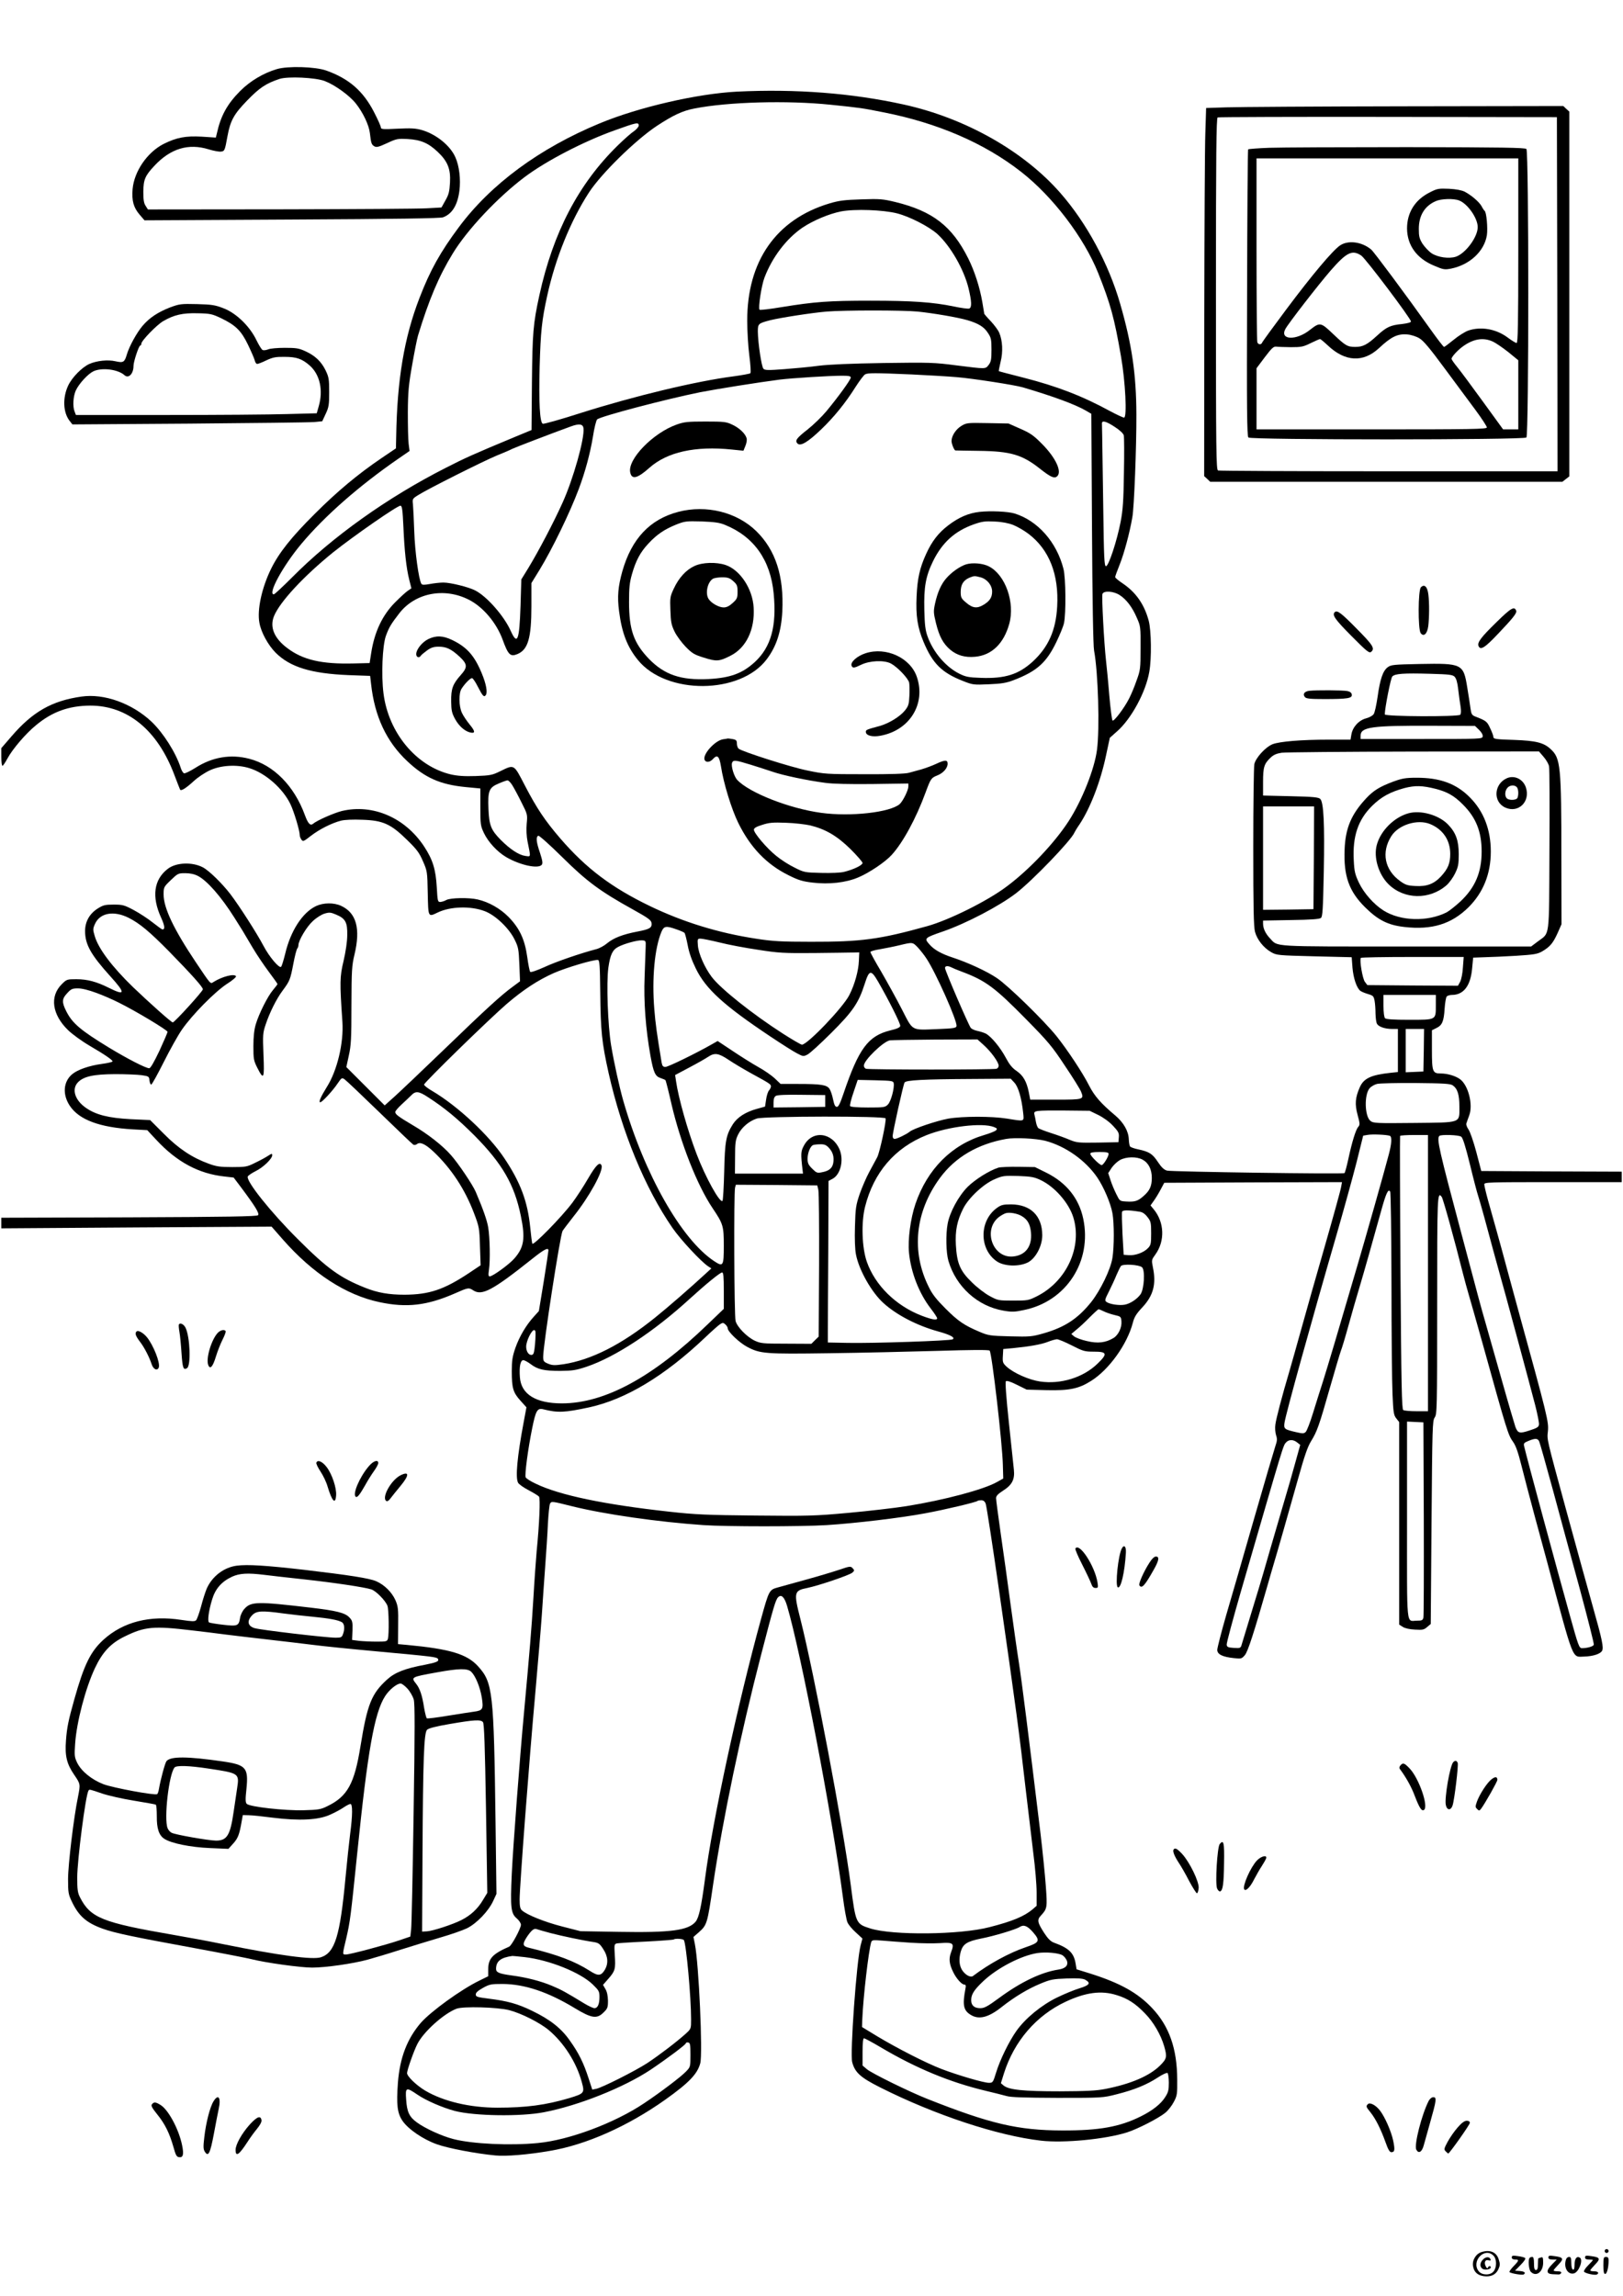 <?xml version="1.0" standalone="no"?>
<!DOCTYPE svg PUBLIC "-//W3C//DTD SVG 20010904//EN"
 "http://www.w3.org/TR/2001/REC-SVG-20010904/DTD/svg10.dtd">
<svg version="1.0" xmlns="http://www.w3.org/2000/svg"
 width="1240pt" height="1754pt" viewBox="0 0 1240 1754"
 preserveAspectRatio="xMidYMid meet">

<g transform="translate(0,1754) scale(0.1,-0.1)"
fill="#000000" stroke="none">
<path d="M2115 17012 c-104 -31 -204 -91 -280 -167 -100 -101 -149 -190 -179
-328 l-7 -28 -107 7 c-123 7 -192 -6 -291 -55 -126 -64 -226 -210 -238 -346
-7 -89 7 -140 54 -195 l37 -43 1126 6 c805 4 1134 9 1155 17 70 26 111 94 125
203 11 87 -1 190 -31 256 -39 89 -146 175 -254 207 -49 14 -83 16 -187 11
-112 -6 -128 -4 -128 9 0 9 -23 61 -52 117 -83 162 -193 257 -365 318 -84 30
-295 36 -378 11z m366 -91 c78 -30 188 -109 238 -172 54 -68 100 -164 107
-226 9 -77 12 -87 33 -100 17 -10 32 -7 97 23 73 34 82 36 158 32 101 -6 158
-30 230 -98 76 -72 100 -130 94 -235 -4 -68 -9 -91 -35 -136 l-30 -54 -109 -6
c-60 -4 -565 -7 -1121 -8 l-1013 -1 -17 27 c-14 20 -18 47 -18 108 1 93 13
122 84 198 124 133 261 174 416 126 36 -11 78 -19 93 -17 28 3 30 7 50 118 22
119 49 168 150 272 95 98 143 130 247 165 64 21 275 11 346 -16z"/>
<path d="M5630 16840 c-305 -16 -752 -119 -1050 -243 -458 -190 -829 -463
-1074 -792 -141 -189 -220 -330 -301 -541 -117 -302 -171 -625 -178 -1059 l-2
-90 -111 -75 c-180 -122 -339 -255 -509 -425 -179 -178 -273 -297 -333 -418
-72 -146 -109 -316 -90 -415 13 -73 66 -169 123 -227 111 -111 271 -160 556
-172 l167 -6 7 -61 c27 -248 117 -441 277 -591 134 -126 251 -178 443 -197
l115 -11 0 -141 c0 -134 1 -144 28 -201 33 -68 101 -142 169 -182 106 -62 245
-92 272 -59 9 11 6 31 -13 90 -29 84 -33 124 -13 132 7 2 88 -70 182 -163 188
-186 289 -261 540 -400 119 -66 140 -82 143 -104 4 -36 -13 -47 -108 -65 -110
-21 -181 -48 -231 -89 -22 -19 -59 -39 -82 -45 -116 -30 -312 -97 -399 -138
-58 -26 -102 -41 -107 -36 -5 5 -15 57 -23 115 -19 135 -59 219 -143 305 -63
64 -151 114 -235 133 -67 16 -210 13 -240 -4 -14 -8 -34 -14 -46 -15 -20 0
-21 7 -27 113 -8 136 -30 209 -96 310 -145 221 -392 328 -629 272 -57 -14
-189 -71 -219 -97 -22 -18 -39 -1 -63 64 -82 225 -239 384 -426 432 -142 37
-283 13 -412 -70 -40 -25 -79 -44 -86 -41 -8 3 -20 23 -26 44 -38 116 -133
265 -222 350 -149 140 -362 217 -535 192 -227 -32 -374 -116 -537 -306 l-76
-88 0 -67 c0 -38 4 -68 9 -68 4 0 22 26 39 58 38 70 139 189 218 253 124 103
251 148 414 149 285 0 514 -188 642 -529 22 -58 42 -109 44 -113 8 -12 44 10
104 65 30 28 84 64 120 81 85 41 211 48 306 18 123 -38 256 -156 313 -275 28
-59 71 -202 71 -237 0 -9 6 -24 13 -34 12 -16 17 -14 72 29 66 51 160 98 230
116 27 7 93 10 163 7 158 -5 218 -32 342 -154 74 -72 93 -97 121 -162 33 -75
34 -80 37 -244 4 -188 2 -184 77 -148 96 46 250 51 358 10 81 -30 186 -130
228 -216 29 -58 32 -73 37 -192 l5 -128 -54 -40 c-89 -65 -198 -164 -519 -474
-168 -162 -341 -326 -383 -364 l-78 -70 -147 147 -146 146 19 88 c17 76 20
127 20 383 1 269 3 303 23 387 48 200 15 320 -103 374 -55 25 -134 24 -190 -2
-104 -49 -195 -190 -236 -364 -12 -49 -26 -94 -31 -100 -14 -15 -91 76 -135
160 -50 95 -183 303 -253 395 -63 82 -164 181 -211 205 -81 42 -203 37 -266
-11 -108 -82 -126 -213 -52 -374 28 -62 31 -90 10 -90 -4 0 -37 24 -74 53 -36
29 -102 72 -145 95 -73 39 -86 42 -154 42 -65 0 -80 -4 -120 -29 -64 -40 -98
-101 -98 -173 0 -103 44 -181 194 -347 117 -129 114 -150 -12 -87 -94 47 -164
66 -249 66 -72 0 -74 -1 -112 -39 -93 -93 -73 -232 50 -351 31 -30 105 -84
165 -119 118 -69 174 -108 174 -119 0 -4 -37 -13 -82 -19 -96 -13 -186 -44
-227 -79 -68 -57 -75 -156 -17 -242 71 -106 227 -164 481 -179 l110 -6 69 -74
c158 -170 325 -259 521 -280 l70 -8 53 -70 c115 -154 146 -205 133 -218 -9 -9
-233 -13 -986 -16 l-975 -3 0 -40 0 -41 1033 7 1032 6 85 -97 c229 -261 483
-426 740 -480 207 -44 362 -26 573 66 104 46 108 47 143 24 66 -43 147 0 445
237 96 77 129 94 129 68 0 -7 -16 -114 -36 -238 l-37 -225 -38 -42 c-60 -66
-110 -151 -141 -238 -23 -67 -28 -96 -28 -180 0 -128 10 -162 66 -224 l46 -51
-21 -113 c-50 -266 -64 -424 -43 -463 6 -12 42 -37 80 -57 38 -20 74 -42 80
-49 11 -14 3 -207 -18 -418 -5 -58 -17 -220 -25 -360 -14 -233 -29 -409 -70
-855 -33 -351 -85 -1037 -95 -1248 -12 -260 -7 -304 39 -342 17 -15 31 -36 31
-48 -1 -29 -71 -159 -90 -167 -128 -56 -160 -91 -160 -174 l0 -52 -67 -33
c-142 -69 -373 -237 -449 -324 -104 -122 -159 -265 -174 -456 -12 -169 -5
-231 34 -290 43 -64 156 -142 262 -180 85 -31 301 -72 449 -86 81 -8 249 6
416 35 276 46 595 188 880 390 183 130 247 197 269 279 20 74 -11 761 -41 910
l-11 55 40 35 c64 57 66 63 111 371 74 497 210 1148 366 1750 94 363 111 421
130 439 24 25 48 2 68 -65 106 -357 345 -1603 427 -2227 11 -88 27 -173 34
-190 7 -18 36 -53 64 -78 l51 -47 -14 -53 c-31 -119 -82 -828 -64 -892 21 -79
64 -117 215 -193 418 -210 895 -368 1228 -406 174 -20 492 11 656 63 82 26
243 109 293 150 21 17 50 54 65 83 25 47 27 59 26 171 -1 236 -61 407 -191
545 -110 117 -244 192 -475 265 l-103 32 -7 43 c-14 83 -51 119 -167 161 -24
9 -45 30 -73 73 -53 82 -56 101 -25 134 48 52 49 61 37 225 -6 84 -24 262 -40
397 -94 774 -143 1163 -165 1305 -14 88 -43 293 -65 455 -22 162 -55 405 -75
539 -19 134 -35 254 -35 267 0 17 14 32 56 59 67 43 88 85 80 159 -3 28 -20
189 -38 358 -21 198 -29 311 -23 317 7 6 37 -3 84 -27 l75 -37 153 -4 c173 -4
245 11 338 70 137 85 277 280 320 445 11 44 27 69 73 118 84 90 107 178 80
306 -11 55 -10 57 19 97 75 104 69 247 -13 346 l-24 29 22 31 c13 17 37 56 53
86 l30 56 679 3 679 2 -7 -38 c-3 -21 -58 -220 -122 -443 -64 -222 -145 -507
-180 -634 -35 -126 -77 -275 -93 -330 -55 -185 -101 -360 -107 -406 -4 -26 -1
-62 5 -81 10 -29 9 -44 -5 -84 -9 -27 -82 -274 -161 -549 -79 -275 -175 -608
-214 -740 -38 -132 -69 -253 -69 -268 0 -34 40 -54 128 -63 55 -6 59 -5 83 23
23 28 68 166 176 543 13 47 31 108 39 135 29 96 125 432 190 664 49 176 74
249 100 291 47 76 62 119 144 407 39 136 77 264 84 283 8 19 35 109 60 200 25
91 62 219 82 285 38 127 101 351 164 578 39 142 56 179 71 155 5 -7 9 -323 10
-703 0 -379 4 -760 8 -846 6 -139 9 -159 29 -184 l22 -28 0 -773 0 -774 27
-17 c16 -11 52 -19 93 -21 59 -4 70 -1 94 20 l27 23 6 775 c6 734 7 776 24
802 18 25 19 63 19 856 0 842 1 875 35 829 11 -15 99 -334 160 -577 15 -58 35
-132 45 -165 10 -33 57 -199 105 -370 190 -684 197 -706 235 -759 21 -29 39
-81 64 -181 19 -77 65 -250 101 -385 37 -135 79 -292 95 -350 209 -780 188
-726 285 -724 66 2 122 20 135 44 13 25 1 84 -70 335 -59 212 -107 384 -207
750 -149 547 -144 526 -137 591 7 73 0 104 -230 939 -18 66 -54 197 -79 290
-25 94 -62 229 -82 300 -20 72 -50 177 -66 235 -16 58 -29 113 -29 123 0 16
32 17 525 17 l525 0 0 40 0 40 -537 2 -536 3 -38 145 c-21 79 -48 157 -60 173
-11 16 -19 36 -16 45 3 10 13 37 22 62 31 83 -8 232 -71 277 -35 25 -96 43
-146 43 -63 0 -68 12 -68 181 l0 149 34 17 c44 21 57 50 63 148 3 44 10 86 16
93 5 6 23 12 39 12 90 0 143 69 155 201 l8 84 85 3 c47 1 156 6 243 11 140 9
163 13 200 34 59 35 82 62 117 139 l30 68 -1 512 c0 696 -6 756 -81 825 -53
50 -112 65 -280 71 -136 4 -158 7 -158 21 0 9 -11 40 -25 68 -24 53 -30 57
-117 91 -22 9 -28 19 -33 59 -3 26 -15 99 -25 161 -29 182 -39 186 -363 180
-199 -4 -220 -6 -245 -25 -36 -27 -58 -89 -77 -225 -9 -62 -22 -122 -30 -133
-7 -11 -33 -26 -57 -32 -57 -15 -103 -66 -113 -122 l-7 -41 -166 0 c-212 0
-376 -14 -430 -35 -54 -22 -129 -104 -139 -153 -4 -20 -8 -305 -8 -632 0 -462
3 -606 13 -647 16 -60 65 -123 125 -157 41 -23 51 -24 328 -31 l286 -7 6 -80
c7 -80 31 -152 59 -176 9 -7 35 -18 59 -25 40 -12 44 -16 51 -52 4 -22 7 -66
7 -98 1 -32 5 -67 11 -77 12 -23 61 -40 116 -40 l44 0 0 -164 0 -165 -57 -6
c-148 -16 -204 -42 -234 -110 -35 -79 -39 -129 -17 -211 18 -67 19 -76 5 -92
-19 -21 -48 -116 -76 -247 -12 -55 -25 -103 -29 -106 -10 -9 -1320 10 -1356
19 -22 6 -42 24 -69 65 -42 64 -67 79 -149 97 -32 6 -61 17 -65 23 -4 7 -8 31
-9 54 -2 62 -39 127 -102 181 -112 94 -160 149 -202 231 -46 92 -165 272 -248
376 -95 118 -370 387 -456 444 -75 51 -220 118 -336 156 -86 28 -144 60 -179
101 -42 47 -38 50 104 99 176 61 429 193 558 292 127 98 421 404 445 462 3 7
20 36 39 63 82 123 161 327 203 527 l29 135 55 49 c109 95 221 302 247 457 18
103 15 314 -5 389 -34 126 -99 218 -201 286 -30 20 -55 41 -55 47 0 6 16 50
35 97 33 83 75 237 96 359 14 73 32 542 31 787 -1 309 -35 537 -124 845 -88
306 -257 618 -457 846 -279 319 -724 571 -1194 675 -399 88 -826 121 -1277 99z
m715 -100 c232 -24 239 -25 400 -57 416 -81 776 -236 1057 -456 242 -189 479
-501 588 -772 94 -235 124 -344 175 -640 33 -188 47 -465 23 -465 -8 0 -55 22
-104 48 -216 118 -410 192 -664 257 -102 26 -187 48 -189 50 -1 2 5 34 14 72
19 75 15 161 -11 222 -8 19 -37 58 -64 87 -28 29 -50 55 -50 57 0 2 -7 43 -15
90 -20 115 -59 235 -107 332 -124 248 -272 362 -558 432 -96 23 -118 25 -260
20 -129 -4 -169 -9 -243 -31 -407 -122 -630 -441 -628 -899 0 -75 7 -194 16
-263 9 -70 13 -130 8 -135 -4 -4 -63 -15 -130 -24 -286 -37 -760 -151 -1170
-281 -149 -48 -278 -84 -286 -81 -23 9 -31 164 -24 437 8 269 16 351 58 542
62 283 178 571 319 788 94 144 354 399 518 508 125 82 197 116 287 133 259 51
711 63 1040 29z m-1465 -159 c0 -10 -17 -29 -37 -44 -21 -13 -76 -62 -123
-108 -300 -293 -494 -665 -599 -1144 -48 -220 -53 -286 -57 -670 l-3 -360
-128 -53 c-317 -132 -377 -159 -526 -235 -447 -227 -868 -527 -1177 -839 -70
-70 -132 -128 -138 -128 -49 0 70 218 210 385 180 215 443 445 740 650 l87 60
-7 55 c-4 30 -6 138 -6 240 1 158 6 211 33 363 17 97 37 199 45 225 83 272
158 451 266 627 110 180 339 424 545 580 164 124 454 275 693 360 167 60 182
63 182 36z m1974 -671 c97 -25 241 -99 307 -157 101 -92 204 -271 239 -416 24
-100 26 -146 5 -154 -9 -3 -62 4 -118 16 -160 33 -318 44 -637 44 -318 0 -425
-8 -678 -49 -89 -15 -165 -24 -169 -20 -12 11 15 188 38 246 59 155 167 297
290 381 82 55 204 106 295 124 106 20 322 12 428 -15z m157 -750 c123 -13 306
-44 381 -66 84 -25 126 -51 155 -96 25 -37 28 -50 28 -129 0 -74 -3 -92 -21
-116 -26 -33 -17 -33 -248 -4 -168 22 -203 23 -555 18 -250 -4 -416 -11 -496
-21 -65 -9 -184 -20 -264 -26 -119 -9 -147 -9 -158 3 -15 14 -42 199 -43 284
0 60 3 63 95 87 77 19 314 56 430 66 138 11 580 11 696 0z m-51 -480 c124 -6
281 -15 350 -21 121 -10 444 -60 505 -78 230 -68 397 -129 482 -178 l41 -24 5
-877 c3 -540 9 -898 16 -932 31 -166 44 -596 22 -759 -19 -146 -114 -385 -216
-543 -108 -167 -302 -372 -474 -500 -144 -109 -441 -257 -608 -303 -363 -101
-504 -120 -888 -119 -226 0 -293 4 -415 23 -291 44 -562 128 -815 250 -294
142 -487 288 -684 516 -116 135 -179 228 -271 405 -86 166 -79 162 -190 108
-59 -29 -75 -32 -185 -36 -88 -3 -139 1 -189 12 -265 62 -478 318 -516 619
-18 140 -8 365 18 439 24 66 39 91 104 175 121 154 341 197 528 103 110 -55
211 -175 259 -303 44 -121 60 -136 115 -113 80 34 106 122 106 366 l0 176 61
99 c98 160 234 441 301 620 49 130 87 272 108 399 10 66 25 125 32 132 23 23
521 154 788 208 123 24 449 76 605 96 96 12 383 30 478 30 51 0 67 -3 67 -14
0 -16 -94 -146 -186 -257 -35 -42 -99 -104 -143 -139 -87 -68 -99 -86 -78
-108 23 -23 80 11 181 108 98 94 186 202 265 328 29 45 60 86 70 92 20 12 74
12 351 0z m1557 -401 c39 -25 66 -51 69 -65 3 -13 4 -141 1 -286 -3 -213 -8
-284 -25 -373 -28 -146 -92 -340 -112 -340 -13 0 -16 59 -21 450 -4 248 -7
491 -8 540 -1 50 -2 96 -2 103 2 22 34 13 98 -29z m-4059 -11 c9 -78 -78 -387
-160 -568 -68 -151 -183 -370 -262 -500 l-53 -86 -6 -201 c-9 -269 -24 -306
-76 -190 -51 113 -182 262 -271 307 -50 26 -189 60 -242 60 -25 0 -71 -5 -103
-11 -45 -8 -60 -8 -66 2 -20 34 -49 245 -54 399 -3 91 -8 184 -10 208 -5 41
-4 43 43 72 75 47 487 254 597 300 55 22 108 45 118 51 15 8 306 120 447 171
65 24 94 20 98 -14z m-1376 -751 c8 -186 22 -316 45 -407 l16 -64 -29 -20
c-16 -11 -58 -50 -94 -86 -99 -99 -159 -227 -184 -388 l-12 -77 -124 -3 c-243
-6 -386 27 -506 118 -100 75 -135 161 -100 245 46 110 227 304 449 484 156
125 497 362 517 358 12 -2 16 -31 22 -160z m5473 -523 c51 -33 96 -92 131
-174 28 -63 29 -70 28 -230 0 -158 -1 -168 -31 -250 -16 -47 -42 -108 -56
-135 -36 -72 -117 -179 -127 -169 -5 5 -16 92 -25 194 -8 102 -20 221 -25 265
-15 134 -34 491 -27 508 10 27 85 22 132 -9z m2558 -623 c13 -13 22 -43 28
-97 5 -43 13 -103 18 -131 5 -33 4 -56 -3 -63 -16 -16 -576 -14 -576 3 0 46
45 275 57 289 20 22 83 27 293 21 140 -4 168 -7 183 -22z m187 -406 c19 -18
30 -38 28 -50 -3 -20 -9 -20 -468 -20 l-465 0 0 24 c0 68 83 79 547 77 l327
-1 31 -30z m494 -207 c20 -23 38 -55 41 -72 4 -17 5 -305 3 -641 -3 -689 4
-626 -88 -696 l-52 -39 -955 0 c-1047 0 -977 -4 -1040 62 -34 36 -53 75 -53
113 l0 23 213 4 c153 2 218 7 229 16 13 10 16 66 22 355 7 366 -1 528 -27 554
-13 13 -53 17 -226 21 l-211 5 0 104 c0 113 8 139 58 186 22 21 45 31 84 37
29 4 484 8 1010 9 l956 1 36 -42z m-7880 -216 c13 -21 45 -80 70 -131 46 -91
47 -93 40 -164 -4 -44 -1 -96 6 -132 26 -130 28 -119 -18 -113 -48 7 -114 50
-186 122 -74 75 -89 111 -94 236 -6 139 4 164 78 195 30 13 61 24 67 24 7 1
24 -16 37 -37z m6124 -554 l-3 -393 -192 -3 -193 -2 0 395 0 395 195 0 195 0
-2 -392z m-8526 -139 c70 -36 177 -157 279 -319 61 -96 56 -88 138 -227 33
-56 90 -140 126 -188 36 -48 65 -89 65 -92 0 -3 -15 -22 -33 -44 -41 -47 -109
-183 -133 -264 -12 -40 -18 -95 -18 -166 0 -97 2 -110 29 -164 50 -99 56 -88
48 97 -6 154 -5 168 17 233 30 90 82 195 130 259 54 73 58 83 81 203 11 59 25
112 30 117 5 6 9 17 9 26 0 35 62 140 109 183 27 26 67 51 90 58 37 11 48 10
88 -7 72 -30 88 -59 86 -157 0 -50 -12 -127 -28 -197 -29 -120 -30 -162 -9
-465 11 -161 -40 -375 -120 -500 -45 -73 -64 -115 -49 -115 14 0 97 90 132
143 31 45 33 47 54 32 12 -8 132 -122 267 -253 135 -131 251 -242 258 -246 7
-4 19 -2 27 4 24 20 64 2 128 -58 135 -128 239 -286 308 -468 40 -105 42 -114
46 -254 l5 -145 -85 -57 c-194 -129 -306 -167 -496 -168 -120 0 -206 15 -301
53 -192 76 -291 148 -515 372 -208 207 -396 443 -382 478 3 7 30 26 60 41 58
28 127 95 127 122 0 13 -5 13 -32 -5 -18 -12 -62 -36 -98 -53 -62 -31 -71 -33
-175 -33 -93 0 -121 4 -181 26 -126 46 -229 114 -342 228 l-105 105 -151 7
c-166 9 -263 33 -339 86 -86 59 -112 145 -60 197 44 44 119 60 283 61 80 0
171 -4 202 -8 55 -8 57 -10 60 -40 2 -18 8 -32 13 -32 6 0 48 77 95 170 47 94
110 207 140 250 79 114 250 287 342 348 43 27 75 54 71 60 -13 21 -104 -2
-170 -43 -27 -17 -18 -27 -137 150 -168 251 -246 414 -246 517 0 56 1 58 55
110 53 51 57 53 110 53 37 0 70 -7 97 -21z m-529 -320 c85 -43 160 -106 308
-256 173 -177 259 -273 259 -290 0 -15 -217 -253 -230 -253 -11 0 -182 153
-303 269 -161 156 -265 294 -293 390 -15 50 -15 56 2 94 38 84 143 103 257 46z
m4185 -88 c29 -10 57 -22 62 -27 4 -5 15 -47 24 -93 10 -56 31 -116 62 -179
76 -157 215 -283 572 -521 84 -56 175 -114 201 -127 47 -25 50 -25 81 -9 18 9
99 83 180 164 165 164 210 230 256 374 35 110 48 112 102 20 83 -144 173 -323
170 -340 -2 -12 -25 -22 -76 -34 -170 -42 -241 -139 -358 -484 -25 -74 -38
-100 -50 -100 -13 0 -20 14 -29 56 -6 31 -18 67 -27 81 -21 31 -63 38 -243 38
l-131 0 -45 43 c-25 23 -81 62 -125 86 -43 24 -131 79 -195 122 l-116 77 -44
-25 c-121 -69 -334 -173 -355 -173 -18 0 -24 7 -29 33 -36 219 -47 295 -56
409 -19 232 2 465 55 591 19 44 35 46 114 18z m328 -100 c66 -17 199 -42 295
-56 159 -25 196 -27 434 -25 143 2 278 3 300 4 l40 1 -3 -65 c-3 -76 -32 -181
-73 -261 -47 -94 -320 -379 -362 -379 -8 0 -73 38 -145 84 -232 149 -476 343
-544 433 -54 71 -101 178 -106 240 -4 50 -3 53 20 53 13 0 78 -13 144 -29z
m-563 -36 c-1 -27 -5 -129 -8 -225 -8 -188 8 -402 45 -607 23 -126 36 -155 77
-168 18 -6 34 -13 37 -16 3 -2 24 -85 46 -182 70 -300 197 -622 315 -797 80
-119 85 -135 85 -285 0 -157 -5 -164 -73 -119 -251 165 -535 667 -696 1229
-29 103 -69 283 -92 420 -25 151 -37 475 -21 593 14 98 31 136 75 159 47 25
147 52 182 50 29 -2 30 -3 28 -52z m2079 -2 c19 -21 49 -58 65 -83 72 -107
238 -480 231 -518 -3 -15 -21 -18 -143 -23 -207 -8 -187 -19 -275 152 -41 80
-112 208 -157 286 -46 77 -83 145 -83 151 0 5 33 15 73 21 39 7 106 20 147 30
104 25 102 25 142 -16z m4165 -151 c-2 -44 -12 -93 -21 -111 l-17 -31 -346 2
-346 3 -19 25 c-18 24 -42 164 -31 183 2 4 180 7 395 7 l391 0 -6 -78z m-6591
-192 c3 -297 12 -383 64 -617 102 -452 278 -879 488 -1183 62 -90 218 -257
272 -293 l25 -16 -36 -33 c-120 -111 -297 -265 -393 -342 -258 -208 -488 -324
-701 -357 -69 -10 -85 -9 -117 4 -34 14 -38 20 -38 53 0 89 129 925 148 961 6
10 44 60 84 111 120 150 229 348 214 389 -13 33 -43 3 -102 -98 -34 -59 -88
-142 -120 -185 -81 -109 -301 -333 -307 -314 -3 8 -10 65 -16 125 -20 197 -74
343 -198 528 -116 175 -357 399 -550 513 -35 20 -63 42 -63 49 0 16 497 500
630 615 128 110 240 183 361 237 96 42 308 105 338 100 12 -2 15 -46 17 -247z
m2682 191 c9 -5 44 -20 77 -32 185 -69 254 -120 496 -366 167 -170 197 -205
295 -354 61 -90 116 -179 123 -197 25 -61 22 -62 -193 -62 l-195 0 -11 58
c-17 82 -43 127 -94 162 -33 22 -55 50 -82 101 -41 77 -111 162 -153 184 -15
7 -43 16 -63 20 -20 4 -43 14 -51 23 -17 21 -197 438 -197 458 0 16 22 18 48
5z m-6533 -195 c50 -18 128 -52 175 -76 129 -64 370 -209 370 -222 0 -6 -28
-71 -62 -145 -42 -88 -68 -133 -78 -133 -26 0 -166 72 -308 158 -218 133 -280
186 -326 278 -35 69 -33 95 8 138 29 32 39 36 82 36 31 0 82 -13 139 -34z
m10235 -95 c0 -114 5 -111 -204 -111 -120 0 -176 4 -184 12 -7 7 -12 44 -12
95 l0 83 200 0 200 0 0 -79z m-92 -343 l-3 -163 -67 -3 -68 -3 0 166 0 165 70
0 70 0 -2 -162z m-3360 37 c55 -50 112 -129 112 -156 0 -9 -7 -20 -16 -23 -20
-8 -978 -8 -998 0 -9 3 -16 14 -16 24 0 41 149 185 199 193 14 2 171 5 347 6
l322 1 50 -45z m-1951 -111 c37 -25 116 -72 174 -104 141 -77 149 -82 149 -99
0 -8 -7 -22 -15 -31 -8 -9 -18 -40 -22 -70 l-8 -53 -61 -17 c-88 -24 -150 -64
-185 -118 -52 -83 -61 -128 -66 -362 -3 -118 -9 -219 -13 -223 -19 -21 -131
181 -198 358 -68 178 -139 429 -157 556 l-7 47 109 58 c59 31 124 68 143 81
50 33 79 29 157 -23z m2183 -174 c30 -32 55 -117 67 -230 7 -70 15 -67 -122
-45 -117 19 -338 19 -450 0 -87 -16 -267 -76 -295 -100 -23 -19 -97 -55 -115
-55 -9 0 -15 9 -15 21 0 29 81 394 91 410 11 18 139 25 517 27 l294 2 28 -30z
m-922 -4 c7 -36 -21 -140 -44 -163 -22 -22 -31 -23 -153 -23 -80 0 -132 4
-136 11 -4 5 8 53 26 105 l32 95 136 -3 c124 -3 136 -5 139 -22z m4270 -16
c37 -25 52 -70 52 -162 0 -130 21 -122 -349 -126 -287 -3 -309 -2 -331 16 -44
36 -48 200 -6 249 12 14 37 28 56 33 19 5 152 8 295 7 211 -2 264 -5 283 -17z
m-7828 -91 c127 -82 227 -165 355 -293 212 -214 305 -374 354 -613 36 -173 25
-242 -50 -327 -38 -44 -165 -136 -187 -136 -11 0 -12 10 -6 53 10 67 7 243 -6
321 -9 54 -38 137 -95 271 -23 54 -133 218 -190 282 -64 73 -178 162 -293 229
-111 66 -132 82 -132 100 0 7 21 32 47 56 26 24 59 55 73 69 35 37 58 35 130
-12z m3035 -29 l0 -45 -197 -3 -198 -2 0 39 c0 28 6 43 18 50 10 7 87 10 197
8 l180 -2 0 -45z m2086 -107 c40 -20 84 -52 113 -83 41 -44 47 -55 44 -88 l-3
-37 -157 -3 c-147 -2 -161 -1 -215 21 -32 14 -96 37 -143 52 -47 15 -90 32
-96 37 -7 5 -15 25 -19 46 -3 20 -9 47 -12 59 -7 30 7 31 232 30 l190 -2 66
-32z m-1625 -26 c7 -19 -44 -258 -64 -297 -10 -19 -37 -69 -60 -111 -23 -42
-56 -119 -74 -170 -29 -86 -32 -107 -36 -248 -3 -95 0 -176 8 -215 23 -118
119 -288 210 -370 100 -91 257 -172 416 -216 95 -26 135 -48 112 -61 -20 -11
-608 -31 -803 -27 l-150 3 0 93 c0 50 1 328 3 617 l2 524 30 16 c62 32 88 142
55 223 -57 134 -209 151 -273 31 -24 -44 -25 -62 -10 -189 l3 -25 -260 0 -260
0 1 125 c0 110 3 132 23 173 26 54 84 104 144 123 60 18 975 20 983 1z m828
-66 c25 -10 27 -14 15 -26 -8 -7 -48 -23 -89 -35 -248 -73 -435 -260 -526
-527 -38 -113 -59 -273 -49 -373 15 -150 76 -308 165 -424 28 -36 50 -70 50
-76 0 -17 -38 -11 -119 20 -197 76 -355 232 -418 411 -38 108 -44 300 -14 420
66 263 227 451 470 548 166 66 424 97 515 62z m3024 -67 c18 -5 15 -60 -8
-145 -28 -109 -180 -646 -243 -859 -149 -509 -220 -747 -257 -865 -23 -71 -59
-186 -80 -254 -21 -68 -45 -130 -54 -139 -13 -13 -22 -14 -73 -2 -91 21 -96
25 -89 73 12 75 200 754 401 1447 53 184 120 427 149 540 l51 205 35 6 c34 6
141 2 168 -7z m292 -1049 l0 -1055 -87 0 c-49 0 -94 4 -102 9 -11 7 -15 185
-21 1047 -4 572 -5 1042 -3 1047 2 4 51 7 109 7 l104 0 0 -1055z m254 1042
c12 -8 33 -75 66 -209 26 -108 55 -219 64 -245 15 -45 73 -258 117 -423 11
-41 31 -113 44 -160 30 -102 230 -844 275 -1017 17 -67 30 -133 28 -145 -2
-19 -16 -27 -72 -45 -76 -25 -89 -22 -108 27 -5 14 -55 183 -109 375 -55 193
-111 391 -125 440 -26 89 -53 189 -174 645 -176 659 -195 742 -173 763 12 12
148 8 167 -6z m-3179 -31 c156 -41 308 -149 398 -280 50 -74 102 -196 116
-272 14 -74 14 -260 0 -344 -14 -87 -91 -246 -162 -336 -103 -128 -202 -193
-367 -240 -85 -24 -101 -26 -253 -22 -153 4 -166 6 -234 35 -116 49 -163 81
-259 177 -68 68 -101 109 -127 163 -137 272 -106 576 85 836 116 157 287 258
505 297 66 12 226 4 298 -14z m-1653 -53 c32 -34 42 -71 34 -118 -8 -40 -33
-60 -88 -70 -34 -7 -41 -4 -73 28 -29 29 -35 42 -35 76 0 44 21 96 42 104 7 3
31 6 54 6 32 1 46 -5 66 -26z m2138 -47 c0 -21 -40 -86 -53 -86 -16 0 -87 71
-87 87 0 9 19 13 70 13 54 0 70 -3 70 -14z m259 -44 c46 -25 71 -74 71 -140 0
-63 -16 -98 -65 -140 -42 -37 -65 -44 -131 -40 -49 3 -49 3 -76 58 -15 30 -35
78 -44 107 l-17 52 26 40 c15 22 44 49 64 60 49 26 127 27 172 3z m-2477 -230
c5 -18 7 -277 6 -577 l-3 -545 -28 -27 -28 -28 -192 1 c-179 0 -195 2 -241 23
-60 29 -133 103 -146 150 -11 39 -14 980 -4 1019 l6 22 311 -2 311 -3 8 -33z
m2455 -168 c22 -3 41 -16 60 -41 26 -33 28 -44 28 -124 0 -78 -2 -90 -24 -113
-32 -34 -98 -58 -147 -54 l-39 3 -9 158 c-4 86 -6 163 -3 171 5 13 46 14 134
0z m18 -424 c25 -21 17 -169 -12 -208 -27 -37 -78 -70 -119 -78 -42 -8 -115 3
-139 20 -16 11 -15 17 18 82 19 38 45 94 57 124 13 30 28 61 34 69 14 18 137
11 161 -9z m-3195 -179 l0 -139 -123 -118 c-418 -404 -787 -604 -1114 -604
-200 0 -312 70 -321 200 -6 80 4 130 26 130 9 0 35 -14 56 -30 54 -41 101 -52
227 -52 94 1 119 5 201 32 221 75 514 268 787 518 124 113 233 202 248 202 10
0 13 -32 13 -139z m2903 -158 c18 -9 55 -22 82 -28 48 -11 50 -13 53 -48 4
-47 -23 -105 -61 -128 -60 -36 -120 -43 -203 -23 -42 9 -86 26 -98 36 l-21 18
39 33 c22 17 67 59 100 93 34 34 65 62 69 63 4 0 22 -7 40 -16z m-2873 -130
c0 -25 89 -110 148 -141 99 -53 139 -56 626 -49 243 3 616 12 829 18 254 8
391 9 398 2 17 -17 97 -705 101 -873 l3 -104 -50 -28 c-103 -57 -398 -136
-689 -183 -88 -14 -286 -37 -440 -51 -262 -24 -310 -25 -711 -21 -375 4 -460
7 -665 30 -490 54 -834 125 -1016 213 -40 18 -74 41 -78 49 -8 21 18 218 50
375 27 134 39 156 84 145 111 -28 163 -26 353 15 278 61 574 239 882 531 49
47 101 93 114 102 23 15 26 15 43 0 10 -9 18 -22 18 -30z m-1469 -25 c2 -24
-1 -83 -7 -130 -5 -38 -10 -48 -25 -48 -21 0 -39 28 -39 63 0 43 41 127 61
127 5 0 9 -6 10 -12z m4097 -105 c88 -45 99 -48 170 -48 101 0 106 -16 27 -92
-109 -106 -281 -159 -439 -136 -83 12 -201 64 -255 113 -29 27 -32 34 -29 82
l3 53 75 7 c124 12 215 28 266 48 27 11 58 19 69 20 11 0 62 -21 113 -47z
m2690 -1323 c1 -404 0 -745 -3 -757 -5 -20 -12 -23 -49 -23 -84 0 -76 -78 -76
767 l0 754 63 -3 62 -3 3 -735z m882 588 c6 -13 52 -178 104 -368 51 -190 144
-531 206 -758 61 -227 110 -419 107 -426 -5 -13 -50 -26 -91 -26 -21 0 -28 20
-90 243 -102 365 -331 1211 -351 1298 -6 23 -2 28 32 42 53 22 72 21 83 -5z
m-1849 -7 l23 -18 -33 -119 c-32 -116 -51 -183 -112 -389 -70 -239 -121 -415
-138 -475 -10 -36 -49 -164 -86 -285 -37 -121 -72 -235 -77 -253 -9 -32 -10
-33 -61 -30 -44 3 -52 6 -55 24 -2 11 47 193 108 405 336 1157 322 1114 347
1142 21 22 55 22 84 -2z m-2380 -468 c6 -16 51 -307 100 -648 134 -933 156
-1100 204 -1520 20 -170 47 -397 60 -504 14 -106 25 -240 25 -296 l0 -103 -31
-27 c-65 -54 -153 -91 -329 -136 -225 -59 -740 -64 -911 -10 -110 35 -111 37
-149 331 -58 447 -279 1615 -385 2033 -52 204 -49 217 53 237 87 18 323 98
344 117 17 15 17 18 2 34 -15 16 -20 16 -102 -12 -48 -16 -161 -50 -252 -75
-91 -25 -189 -52 -217 -60 -66 -18 -68 -22 -128 -239 -179 -651 -371 -1541
-429 -1990 -28 -211 -46 -294 -72 -325 -56 -66 -190 -84 -583 -77 l-296 5
-140 36 c-133 34 -270 89 -307 123 -14 12 -18 32 -18 84 0 98 74 1073 120
1579 21 239 44 509 50 600 6 91 17 253 25 360 8 107 18 256 21 330 4 74 11
143 16 153 11 21 13 20 173 -20 248 -61 652 -119 1000 -143 178 -12 744 -12
940 0 220 14 567 55 752 90 153 28 392 85 402 95 2 3 15 5 28 5 16 0 27 -8 34
-27z m359 -3270 c60 -69 54 -81 -55 -118 -126 -43 -278 -126 -401 -219 -19
-15 -61 9 -84 46 -22 36 -25 84 -10 139 17 59 47 79 156 101 99 19 267 70 294
88 31 20 58 10 100 -37z m-3685 -9 c88 -23 249 -57 332 -69 36 -6 46 -13 72
-54 37 -56 40 -110 12 -158 -30 -48 -51 -49 -116 -7 -115 73 -244 122 -462
175 -51 12 -54 27 -17 84 34 50 54 67 74 59 8 -3 56 -17 105 -30z m1020 -54
c18 -30 55 -434 55 -606 0 -71 0 -72 -42 -110 -65 -59 -204 -165 -292 -223
-92 -60 -348 -189 -391 -197 l-30 -6 -29 89 c-37 114 -74 190 -142 285 -66 95
-152 162 -289 228 -111 54 -188 75 -333 93 -86 11 -97 14 -97 32 0 14 17 29
55 50 50 28 63 30 150 30 168 -1 347 -61 550 -184 130 -79 171 -85 222 -33 30
29 33 38 33 90 -1 37 -7 68 -20 89 l-18 31 42 48 c51 58 55 74 48 180 -5 80
-4 84 17 89 11 2 113 9 225 14 112 6 206 13 209 16 10 9 71 5 77 -5z m1735
-20 c74 -5 174 -6 222 -3 102 7 111 0 84 -71 -18 -48 -14 -89 17 -151 23 -48
65 -95 85 -95 11 0 13 -8 8 -32 -24 -126 -15 -167 44 -201 61 -36 134 -17 233
62 99 78 201 139 295 178 79 33 98 36 202 40 83 3 122 0 140 -9 46 -25 36 -42
-42 -66 -40 -12 -118 -44 -173 -71 -117 -57 -240 -157 -309 -254 -56 -79 -126
-221 -156 -320 -23 -75 -25 -77 -55 -77 -40 0 -237 58 -363 106 -119 46 -338
158 -491 250 l-115 70 2 59 c7 171 48 522 68 589 6 17 13 18 88 12 44 -4 142
-11 216 -16z m1158 -96 c13 -8 27 -27 33 -41 13 -35 -10 -60 -64 -68 -131 -20
-286 -94 -451 -215 -91 -67 -115 -80 -147 -80 -45 0 -69 21 -69 61 0 45 22 79
94 147 107 100 286 193 411 213 66 10 164 1 193 -17z m-4109 -14 c189 -22 425
-117 520 -209 47 -46 51 -53 51 -96 0 -55 -14 -85 -38 -85 -10 0 -45 16 -78
36 -139 85 -179 107 -247 135 -88 37 -195 64 -307 79 -96 13 -120 23 -120 50
0 59 36 87 125 99 6 0 48 -4 94 -9z m4522 -290 c83 -25 144 -64 217 -140 64
-65 120 -161 146 -249 24 -83 21 -97 -31 -149 -81 -80 -224 -141 -418 -179
-71 -14 -144 -17 -350 -18 -275 0 -386 11 -427 44 l-21 18 23 74 c78 247 247
443 471 548 153 72 273 88 390 51z m-4641 -115 c93 -24 235 -96 302 -152 117
-98 213 -249 253 -398 23 -83 19 -87 -96 -122 -179 -53 -328 -73 -549 -73
-210 0 -412 48 -551 130 -67 40 -139 109 -139 134 0 23 51 168 78 221 46 93
201 233 300 271 51 19 311 12 402 -11z m2839 -284 c272 -161 529 -267 801
-332 63 -15 135 -33 160 -40 33 -10 136 -13 390 -14 344 0 345 0 454 28 131
33 227 72 311 127 35 23 69 39 75 35 5 -3 10 -37 10 -74 0 -57 -4 -74 -29
-112 -32 -51 -97 -102 -186 -146 -161 -80 -318 -108 -600 -107 -338 1 -548 50
-1030 241 -137 54 -426 196 -462 227 l-33 28 0 104 c0 70 4 104 11 104 6 0 64
-31 128 -69z m-1454 -58 c0 -91 0 -92 -35 -128 -37 -39 -194 -158 -320 -242
-224 -150 -570 -280 -810 -303 -212 -21 -501 -7 -645 30 -90 23 -219 82 -282
129 -56 41 -74 79 -80 173 -7 95 -1 97 87 37 66 -45 191 -99 285 -124 150 -39
504 -44 680 -10 266 51 611 189 816 325 132 89 269 192 269 202 0 5 8 8 18 6
15 -3 17 -16 17 -95z"/>
<path d="M5170 14297 c-181 -64 -377 -266 -355 -366 12 -57 55 -46 147 36 135
120 350 168 630 139 l88 -9 15 37 c9 21 13 47 9 59 -10 35 -55 78 -109 103
-46 22 -63 24 -205 24 -136 0 -163 -3 -220 -23z"/>
<path d="M7344 14286 c-42 -26 -74 -76 -74 -115 0 -22 20 -70 29 -72 3 0 85
-2 181 -3 241 -3 330 -29 466 -137 79 -62 108 -76 129 -59 42 34 -8 143 -115
250 -63 64 -89 82 -165 115 l-90 40 -160 3 c-156 3 -161 2 -201 -22z"/>
<path d="M5182 13630 c-217 -57 -356 -205 -427 -453 -33 -118 -40 -195 -25
-307 21 -165 63 -273 144 -372 217 -267 781 -264 984 6 74 98 111 211 119 366
13 269 -51 467 -198 612 -149 146 -383 204 -597 148z m356 -99 c221 -89 349
-269 373 -525 24 -249 -20 -409 -145 -524 -94 -86 -186 -120 -351 -129 -212
-11 -338 32 -457 154 -116 121 -152 222 -152 433 0 111 4 149 22 213 30 106
65 170 126 235 65 70 122 108 210 144 68 27 77 28 196 25 98 -4 137 -9 178
-26z"/>
<path d="M5305 13216 c-63 -29 -119 -90 -157 -172 -28 -60 -30 -70 -26 -166 3
-90 7 -111 32 -163 16 -33 55 -85 85 -116 50 -51 66 -60 140 -83 95 -30 116
-29 202 15 120 60 187 200 177 368 -8 143 -103 287 -214 325 -72 24 -178 21
-239 -8z m297 -115 c29 -26 33 -35 33 -81 0 -47 -3 -55 -37 -86 -26 -24 -47
-34 -69 -34 -36 0 -92 31 -114 63 -29 42 -10 131 32 156 10 6 42 11 70 11 44
0 58 -5 85 -29z"/>
<path d="M7485 13630 c-84 -9 -159 -41 -240 -103 -74 -56 -125 -121 -169 -218
-49 -107 -67 -188 -73 -324 -7 -150 7 -238 53 -348 69 -165 139 -235 299 -298
78 -31 83 -31 200 -26 96 4 133 10 188 31 178 68 251 133 327 290 27 56 54
121 59 146 16 72 14 346 -4 415 -52 205 -198 369 -375 423 -50 15 -183 21
-265 12z m256 -100 c30 -12 83 -42 117 -68 158 -120 233 -310 219 -556 -10
-181 -67 -308 -185 -418 -109 -100 -213 -133 -399 -126 -93 3 -116 8 -164 32
-102 51 -197 161 -241 281 -18 49 -23 87 -26 205 -4 176 10 257 67 374 70 142
167 230 312 281 63 22 86 25 159 21 54 -2 105 -12 141 -26z"/>
<path d="M7381 13229 c-45 -14 -110 -59 -150 -105 -40 -45 -68 -108 -87 -194
-13 -60 -12 -72 7 -150 25 -101 54 -156 109 -203 51 -43 113 -61 189 -54 127
11 220 100 262 252 45 162 -30 374 -155 438 -45 24 -126 31 -175 16z m111 -99
c50 -14 88 -61 88 -109 0 -44 -18 -72 -64 -100 -50 -31 -85 -27 -134 15 -38
32 -42 40 -42 83 0 55 20 87 64 107 38 16 42 16 88 4z"/>
<path d="M3272 12658 c-47 -23 -92 -79 -92 -115 0 -24 23 -32 35 -12 4 6 25
24 47 40 32 23 52 29 90 29 59 0 96 -18 160 -77 60 -57 62 -80 7 -141 -60 -68
-73 -103 -72 -199 1 -70 5 -89 29 -134 30 -55 73 -93 115 -104 42 -10 41 8 -3
61 -22 27 -49 67 -59 89 -24 52 -25 151 -2 185 26 40 66 80 79 80 7 0 27 -30
45 -66 37 -72 47 -83 61 -63 14 21 2 86 -31 165 -56 136 -114 201 -226 255
-71 34 -123 36 -183 7z"/>
<path d="M6613 12550 c-65 -21 -117 -68 -107 -95 8 -20 20 -19 73 7 66 32 174
37 227 10 48 -25 131 -111 140 -146 3 -14 4 -59 2 -100 -3 -65 -7 -79 -34
-113 -39 -48 -123 -99 -194 -119 -97 -26 -105 -29 -105 -44 0 -29 50 -42 112
-30 223 41 348 243 278 449 -49 146 -235 232 -392 181z"/>
<path d="M5525 11893 c-62 -9 -158 -115 -142 -157 9 -22 40 -20 62 4 35 39 50
26 63 -52 20 -132 81 -329 132 -433 92 -188 217 -318 385 -401 74 -37 106 -47
183 -56 125 -15 254 -1 350 40 82 34 208 119 255 172 86 94 187 281 258 475
40 108 43 113 91 132 45 18 78 56 78 89 0 31 -20 31 -90 -2 -30 -14 -80 -32
-110 -41 -30 -8 -73 -20 -95 -26 -26 -8 -144 -12 -340 -11 -289 0 -305 1 -435
28 -129 26 -498 144 -527 167 -7 6 -13 24 -13 39 0 23 -5 29 -31 34 -17 3 -34
5 -38 5 -3 -1 -19 -4 -36 -6z m209 -194 c55 -17 133 -42 171 -55 78 -27 264
-66 400 -84 58 -8 186 -11 363 -9 l272 4 0 -23 c0 -28 -41 -111 -66 -134 -73
-64 -376 -98 -601 -67 -242 33 -548 153 -640 251 -25 26 -49 107 -40 131 9 23
24 22 141 -14z m456 -464 c118 -29 205 -80 308 -181 50 -50 92 -98 92 -106 0
-17 -68 -50 -141 -68 -27 -7 -99 -10 -175 -8 -126 3 -131 4 -204 41 -42 20
-104 60 -138 88 -73 58 -172 175 -172 201 0 12 17 23 63 37 52 17 81 20 182
16 66 -2 149 -12 185 -20z"/>
<path d="M11514 11596 c-101 -44 -109 -182 -13 -225 100 -45 193 46 157 154
-21 63 -86 95 -144 71z m74 -68 c13 -13 16 -56 6 -82 -7 -19 -64 -22 -82 -4
-17 17 -15 58 5 80 18 21 53 24 71 6z"/>
<path d="M10646 11570 c-105 -39 -153 -69 -208 -128 -114 -122 -159 -228 -165
-392 -8 -201 33 -318 156 -440 100 -99 176 -137 301 -151 210 -24 359 22 489
150 113 112 171 256 171 426 0 167 -54 307 -159 413 -104 106 -230 152 -411
151 -80 0 -108 -5 -174 -29z m323 -56 c89 -23 142 -53 207 -119 101 -100 144
-208 144 -360 0 -158 -49 -274 -161 -380 -38 -35 -86 -73 -106 -84 -147 -74
-353 -68 -483 14 -74 47 -149 132 -187 211 -30 64 -36 86 -40 173 -10 182 33
310 141 416 70 69 139 106 246 135 81 21 137 20 239 -6z"/>
<path d="M10759 11327 c-109 -31 -211 -133 -240 -241 -26 -94 13 -224 88 -299
119 -119 315 -123 446 -8 20 18 49 58 64 89 24 50 28 69 28 147 0 104 -22 165
-82 227 -71 73 -209 112 -304 85z m168 -82 c98 -41 153 -123 153 -228 0 -72
-17 -113 -70 -171 -55 -59 -109 -79 -197 -74 -58 3 -75 8 -115 37 -120 86
-146 221 -68 344 55 87 200 132 297 92z"/>
<path d="M7629 8621 c-72 -23 -178 -90 -236 -147 -70 -71 -137 -194 -153 -283
-15 -81 -12 -220 6 -282 58 -198 224 -348 422 -381 63 -11 85 -10 155 5 324
66 522 372 453 698 -33 156 -129 275 -282 351 l-87 43 -126 2 c-69 1 -138 -2
-152 -6z m323 -96 c107 -51 214 -174 248 -283 70 -226 -50 -488 -276 -603 -66
-33 -72 -34 -183 -34 -113 0 -117 1 -180 35 -36 19 -97 66 -136 105 -90 87
-114 145 -122 285 -6 109 9 185 56 278 41 82 157 190 242 225 60 26 72 27 179
24 100 -4 122 -8 172 -32z"/>
<path d="M7618 8314 c-138 -98 -138 -318 -1 -410 57 -38 168 -41 235 -8 61 31
112 127 111 210 -1 147 -89 233 -238 234 -60 0 -76 -4 -107 -26z m186 -62 c47
-27 67 -63 73 -129 9 -104 -42 -172 -137 -181 -156 -15 -234 206 -106 303 17
12 40 25 51 28 30 8 86 -2 119 -21z"/>
<path d="M9370 16720 l-155 -5 -6 -190 c-4 -104 -7 -737 -8 -1406 l-1 -1216
23 -21 23 -22 1346 0 1345 0 27 21 26 20 0 1393 0 1393 -23 21 -23 22 -1210
-2 c-665 -1 -1279 -5 -1364 -8z m2528 -1427 l2 -1353 -1289 0 c-709 0 -1296 3
-1305 6 -14 6 -16 134 -16 1349 0 1065 3 1344 13 1348 6 3 593 5 1302 4 l1290
-2 3 -1352z"/>
<path d="M9698 16411 c-86 -3 -159 -9 -162 -12 -3 -3 -7 -497 -8 -1097 -3
-885 -1 -1093 10 -1104 19 -19 2105 -19 2124 0 19 19 19 2185 0 2204 -10 10
-188 13 -910 14 -493 0 -968 -2 -1054 -5z m1902 -786 c0 -565 -3 -705 -13
-705 -7 0 -36 18 -66 40 -88 67 -205 88 -303 55 -25 -9 -75 -40 -111 -70 -37
-30 -70 -55 -74 -55 -5 0 -51 60 -103 133 -193 271 -433 593 -453 610 -72 61
-177 74 -239 32 -56 -38 -212 -223 -411 -489 -98 -131 -181 -245 -184 -253 -7
-18 -30 -17 -37 3 -3 9 -6 328 -6 710 l0 694 1000 0 1000 0 0 -705z m-1200
-37 c34 -23 380 -482 380 -504 0 -7 -27 -14 -67 -19 -91 -9 -120 -23 -191 -88
-76 -70 -109 -87 -167 -87 -60 0 -75 9 -167 96 -98 94 -103 94 -180 34 -104
-83 -232 -78 -188 6 22 42 249 335 346 447 122 140 165 161 234 115z m444
-632 c31 -18 79 -75 191 -227 83 -111 189 -256 238 -321 48 -65 87 -125 87
-133 0 -13 -106 -15 -880 -15 l-880 0 0 233 0 234 63 84 c53 70 67 83 87 81
14 -2 65 -3 113 -4 79 0 95 3 151 31 35 17 67 31 71 31 5 0 31 -22 60 -49 132
-125 270 -132 390 -21 95 89 144 112 219 105 26 -2 67 -15 90 -29z m561 -25
c22 -10 75 -46 118 -80 l77 -63 0 -264 0 -264 -58 0 -58 0 -154 212 c-85 117
-173 236 -197 265 -24 29 -43 57 -43 62 0 16 51 71 94 100 78 54 151 64 221
32z"/>
<path d="M10923 16070 c-112 -56 -173 -154 -173 -275 1 -129 74 -230 208 -285
70 -30 79 -31 128 -22 143 29 254 132 274 255 8 54 -3 176 -17 186 -4 3 -15
19 -23 35 -17 32 -77 84 -130 112 -23 11 -64 19 -120 22 -79 3 -89 2 -147 -28z
m224 -61 c65 -24 143 -135 143 -204 0 -76 -93 -201 -167 -226 -53 -17 -137 -5
-185 26 -21 14 -52 47 -69 72 -25 40 -29 57 -29 115 0 102 45 175 130 212 41
18 136 21 177 5z"/>
<path d="M1300 15192 c-92 -36 -157 -78 -210 -140 -45 -53 -102 -156 -121
-220 -17 -59 -27 -65 -85 -52 -59 14 -144 5 -201 -20 -56 -25 -133 -103 -162
-165 -44 -93 -39 -207 11 -270 l21 -27 891 6 c490 4 920 9 954 12 l64 6 26 56
c24 51 27 69 27 167 0 100 -3 115 -28 167 -33 67 -80 112 -156 146 -48 22 -69
25 -156 25 -55 0 -112 -5 -127 -12 -15 -6 -34 -8 -41 -5 -8 3 -29 37 -48 76
-51 106 -154 206 -251 243 -64 25 -89 29 -203 32 -123 3 -134 1 -205 -25z
m390 -83 c111 -54 153 -95 205 -203 24 -50 47 -103 51 -118 3 -16 12 -28 19
-28 7 0 39 12 71 28 50 23 72 27 139 26 91 0 132 -15 190 -65 79 -69 106 -190
70 -313 l-15 -53 -227 -6 c-124 -4 -538 -7 -920 -7 l-693 0 -10 26 c-16 40
-11 115 9 161 25 53 92 126 135 147 65 30 187 15 237 -30 31 -28 69 10 69 71
0 33 41 155 51 155 5 0 9 7 9 15 0 22 117 143 167 172 83 48 148 63 263 60 97
-2 110 -5 180 -38z"/>
<path d="M10856 13054 c-22 -22 -23 -320 -2 -350 23 -31 50 -7 58 52 8 65 9
177 1 242 -7 60 -30 83 -57 56z"/>
<path d="M11433 12787 c-118 -115 -147 -154 -137 -181 14 -36 48 -15 148 91
119 125 146 160 140 178 -14 36 -39 22 -151 -88z"/>
<path d="M10197 12863 c-21 -21 4 -56 128 -181 115 -116 136 -133 150 -122 32
26 15 52 -113 181 -117 119 -147 141 -165 122z"/>
<path d="M10002 12263 c-37 -5 -51 -26 -32 -48 10 -12 40 -15 149 -15 177 0
213 6 209 34 -2 14 -13 23 -33 27 -33 7 -240 8 -293 2z"/>
<path d="M1367 7423 c-3 -4 -1 -31 4 -58 5 -28 12 -101 16 -164 8 -112 14
-129 42 -112 31 20 23 237 -11 308 -13 27 -41 42 -51 26z"/>
<path d="M1043 7369 c-14 -14 -7 -34 27 -79 32 -41 72 -119 89 -172 13 -39 43
-52 54 -24 13 34 -41 171 -91 232 -30 35 -67 55 -79 43z"/>
<path d="M1663 7358 c-49 -54 -91 -196 -72 -245 14 -37 35 -14 59 66 11 36 33
93 49 125 17 33 28 63 25 68 -10 15 -40 8 -61 -14z"/>
<path d="M2417 6367 c-3 -7 12 -38 32 -68 20 -30 45 -82 54 -115 34 -113 60
-140 65 -66 4 56 -31 161 -72 215 -33 43 -69 59 -79 34z"/>
<path d="M2817 6339 c-70 -82 -127 -216 -98 -233 11 -7 31 18 71 89 18 33 48
81 66 106 19 26 34 54 34 63 0 29 -38 17 -73 -25z"/>
<path d="M3059 6270 c-73 -38 -146 -172 -107 -196 7 -5 20 4 32 21 12 16 45
57 74 92 70 84 71 118 1 83z"/>
<path d="M8571 5712 c-28 -52 -52 -284 -31 -297 23 -14 53 112 62 264 3 48
-14 65 -31 33z"/>
<path d="M8216 5711 c-3 -5 20 -60 52 -122 32 -63 63 -129 69 -146 8 -24 17
-33 33 -33 20 0 21 3 15 43 -21 126 -139 307 -169 258z"/>
<path d="M8782 5603 c-43 -66 -85 -161 -77 -173 18 -28 41 -3 109 118 41 72
46 102 17 102 -12 0 -31 -18 -49 -47z"/>
<path d="M1808 5580 c-98 -13 -188 -82 -229 -176 -10 -24 -30 -85 -43 -136
-14 -51 -31 -98 -38 -105 -11 -10 -32 -9 -113 3 -240 37 -444 -15 -594 -151
-100 -91 -149 -192 -223 -455 -46 -163 -57 -218 -64 -316 -9 -117 6 -178 62
-260 49 -72 49 -72 30 -169 -32 -152 -76 -519 -76 -628 0 -103 2 -117 29 -173
52 -110 111 -162 236 -207 92 -33 231 -62 695 -147 212 -39 411 -78 443 -86
107 -27 372 -64 462 -64 102 0 313 30 425 61 41 11 152 44 245 74 94 30 233
72 310 95 77 22 168 54 202 70 75 37 165 131 201 209 l25 54 -7 546 c-13 1001
-21 1068 -133 1192 -85 94 -214 133 -545 164 l-67 6 1 142 c2 128 -1 147 -21
194 -27 60 -84 117 -146 144 -51 23 -207 47 -555 88 -289 33 -430 42 -512 31z
m212 -70 c41 -5 176 -21 300 -34 237 -26 463 -60 517 -77 35 -11 108 -85 123
-125 11 -28 13 -215 4 -251 -6 -22 -12 -23 -88 -23 -44 0 -105 3 -133 6 l-53
7 3 73 c2 65 -1 75 -23 98 -33 36 -96 52 -300 76 -400 47 -452 47 -502 -9 -16
-17 -31 -48 -34 -71 -10 -60 -19 -64 -130 -51 -53 6 -101 14 -107 18 -13 8 -3
87 23 173 25 84 72 138 153 176 58 26 118 30 247 14z m147 -295 c59 -8 160
-19 223 -25 122 -12 191 -24 221 -41 21 -11 25 -52 9 -93 -8 -23 -15 -26 -55
-26 -72 0 -575 59 -620 73 -53 16 -60 55 -19 98 33 35 73 37 241 14z m-702
-129 c77 -9 194 -23 260 -32 66 -8 215 -26 330 -39 116 -13 264 -31 330 -39
66 -9 291 -32 500 -51 422 -39 452 -42 461 -57 11 -18 -10 -27 -96 -44 -156
-29 -233 -59 -293 -114 -119 -108 -151 -189 -203 -510 -46 -285 -99 -382 -251
-456 -52 -26 -69 -29 -183 -32 -145 -4 -413 26 -435 49 -10 11 -11 34 -2 115
16 161 -3 183 -182 209 -268 39 -398 40 -429 2 -11 -13 -45 -140 -57 -209 -3
-21 -10 -40 -14 -43 -18 -11 -337 48 -411 76 -90 35 -169 99 -201 165 -20 42
-21 55 -15 143 11 167 79 424 151 578 58 123 121 191 229 243 153 75 219 81
511 46z m2136 -317 c33 -33 67 -117 80 -196 14 -88 8 -99 -59 -108 -26 -4
-116 -17 -200 -31 -84 -14 -156 -23 -161 -20 -4 3 -14 40 -21 82 -14 92 -32
146 -60 181 -41 52 -42 52 157 88 170 31 236 32 264 4z m-488 -128 c20 -22 41
-59 48 -83 9 -33 9 -231 -1 -873 -7 -456 -15 -854 -19 -884 l-6 -54 -85 -29
c-106 -36 -377 -108 -407 -108 -28 0 -28 -4 2 122 30 128 35 170 85 658 79
773 130 1065 212 1193 32 50 90 97 119 97 9 0 33 -18 52 -39z m577 -256 c9
-11 15 -174 23 -659 l10 -645 -34 -56 c-39 -66 -93 -116 -162 -151 -66 -34
-219 -84 -264 -87 l-38 -2 3 591 c4 730 11 927 35 951 11 11 68 26 174 44 186
32 236 35 253 14z m-2095 -355 c231 -35 234 -36 217 -148 -6 -42 -18 -124 -27
-182 -26 -181 -51 -220 -135 -220 -59 1 -311 45 -339 60 -12 6 -26 22 -31 36
-28 73 10 408 53 462 14 18 111 15 262 -8z m-816 -190 c47 -16 157 -41 245
-55 87 -14 162 -28 166 -30 5 -3 8 -42 8 -88 -1 -94 16 -146 57 -173 53 -35
202 -65 350 -71 l140 -6 37 41 c36 40 47 68 64 167 l9 50 45 -1 c25 0 108 -9
185 -19 201 -25 348 -18 437 23 36 16 83 41 104 56 21 14 44 26 51 26 18 0 17
-86 -2 -230 -8 -63 -24 -212 -35 -330 -42 -450 -81 -576 -188 -611 -63 -21
-317 13 -752 101 -107 22 -276 53 -375 70 -545 94 -634 130 -714 287 -18 35
-21 60 -21 151 0 134 64 629 86 664 7 11 7 11 103 -22z"/>
<path d="M11102 4078 c-25 -31 -66 -270 -56 -324 8 -43 38 -47 52 -5 14 41 46
306 39 325 -8 19 -21 20 -35 4z"/>
<path d="M10699 4054 c-8 -10 -10 -20 -3 -28 46 -62 88 -136 114 -207 35 -90
51 -115 69 -105 38 24 -37 241 -109 317 -41 43 -51 46 -71 23z"/>
<path d="M11395 3948 c-34 -26 -91 -115 -111 -170 -13 -38 -13 -43 2 -57 14
-15 17 -14 31 4 31 43 123 205 123 219 0 25 -16 27 -45 4z"/>
<path d="M9319 3454 c-19 -23 -36 -305 -20 -340 6 -14 17 -24 23 -22 21 7 28
58 30 217 3 157 -3 181 -33 145z"/>
<path d="M8966 3411 c-8 -13 8 -52 41 -102 15 -22 51 -84 78 -137 28 -52 55
-95 60 -94 6 1 11 19 13 40 4 48 -69 198 -126 260 -39 42 -56 50 -66 33z"/>
<path d="M9603 3328 c-49 -52 -112 -195 -97 -220 11 -18 46 16 75 75 18 34 44
80 59 102 14 22 29 48 33 58 11 30 -36 20 -70 -15z"/>
<path d="M1631 1488 c-27 -43 -58 -166 -70 -273 -9 -76 -8 -93 5 -113 26 -40
40 -10 68 138 14 74 30 160 37 191 19 86 -3 118 -40 57z"/>
<path d="M10916 1493 c-54 -105 -114 -340 -95 -374 17 -32 42 -19 56 31 7 25
29 104 49 175 49 173 52 195 25 195 -12 0 -26 -11 -35 -27z"/>
<path d="M1161 1466 c-9 -10 0 -27 40 -77 60 -74 94 -144 124 -249 17 -62 24
-76 43 -78 31 -5 38 20 23 92 -25 122 -105 271 -165 307 -37 23 -50 24 -65 5z"/>
<path d="M10451 1467 c-16 -16 -15 -20 20 -63 40 -50 79 -129 114 -226 20 -57
32 -78 45 -78 26 0 29 17 14 89 -15 70 -62 178 -100 228 -32 42 -77 66 -93 50z"/>
<path d="M1908 1311 c-60 -67 -108 -152 -108 -193 0 -57 26 -40 92 62 19 30
52 75 72 99 22 27 36 52 34 65 -6 39 -34 28 -90 -33z"/>
<path d="M11136 1288 c-25 -28 -59 -78 -76 -109 -28 -52 -29 -59 -14 -73 8 -9
17 -16 19 -16 9 0 165 220 165 234 0 10 -8 16 -24 16 -17 0 -39 -16 -70 -52z"/>
<path d="M12260 345 c0 -8 7 -15 15 -15 8 0 15 7 15 15 0 8 -7 15 -15 15 -8 0
-15 -7 -15 -15z"/>
<path d="M11322 338 c-44 -12 -75 -61 -68 -107 7 -46 34 -71 82 -78 54 -7 91
10 111 51 14 30 15 42 4 75 -16 56 -64 78 -129 59z m88 -28 c26 -26 27 -89 1
-121 -25 -31 -88 -30 -113 1 -61 76 44 188 112 120z"/>
<path d="M11331 281 c-25 -25 -27 -54 -6 -71 16 -13 65 -6 65 10 0 14 -18 12
-22 -2 -3 -8 -9 -5 -16 9 -16 30 -5 55 20 47 15 -4 19 -2 16 7 -7 22 -35 22
-57 0z"/>
<path d="M11550 296 c0 -10 9 -16 25 -16 33 0 32 -7 -12 -52 -20 -21 -34 -41
-30 -44 9 -10 98 -25 108 -18 19 12 7 23 -28 26 l-38 3 43 44 c25 25 40 47 35
52 -5 5 -30 12 -56 15 -39 6 -47 4 -47 -10z"/>
<path d="M11830 296 c0 -11 9 -16 32 -16 l32 0 -38 -39 c-44 -45 -43 -70 4
-73 16 -1 38 -2 47 -2 9 -1 18 5 21 12 2 8 -7 12 -27 12 -17 0 -31 3 -31 7 0
4 17 24 37 45 43 44 38 55 -30 64 -39 6 -47 4 -47 -10z"/>
<path d="M12110 296 c0 -11 9 -16 30 -16 17 0 30 -2 30 -4 0 -2 -16 -20 -36
-40 -20 -20 -34 -41 -32 -48 5 -13 85 -31 99 -22 19 11 8 24 -21 24 -16 0 -30
3 -30 7 0 4 17 24 37 45 43 44 38 55 -30 64 -39 6 -47 4 -47 -10z"/>
<path d="M11687 293 c-14 -13 -7 -92 9 -107 40 -41 94 -1 94 70 0 38 -3 45
-16 40 -9 -3 -18 -6 -20 -6 -2 0 -4 -20 -4 -45 0 -33 -4 -45 -15 -45 -11 0
-15 12 -15 50 0 35 -4 50 -13 50 -8 0 -17 -3 -20 -7z"/>
<path d="M11966 284 c-23 -60 10 -122 59 -110 38 10 73 103 46 120 -24 15 -41
-7 -41 -51 0 -31 -4 -43 -12 -40 -8 2 -13 22 -13 50 0 37 -4 47 -16 47 -9 0
-20 -7 -23 -16z"/>
<path d="M12250 235 c0 -48 4 -65 14 -65 13 0 26 48 26 103 0 20 -5 27 -20 27
-18 0 -20 -7 -20 -65z"/>
</g>
</svg>
